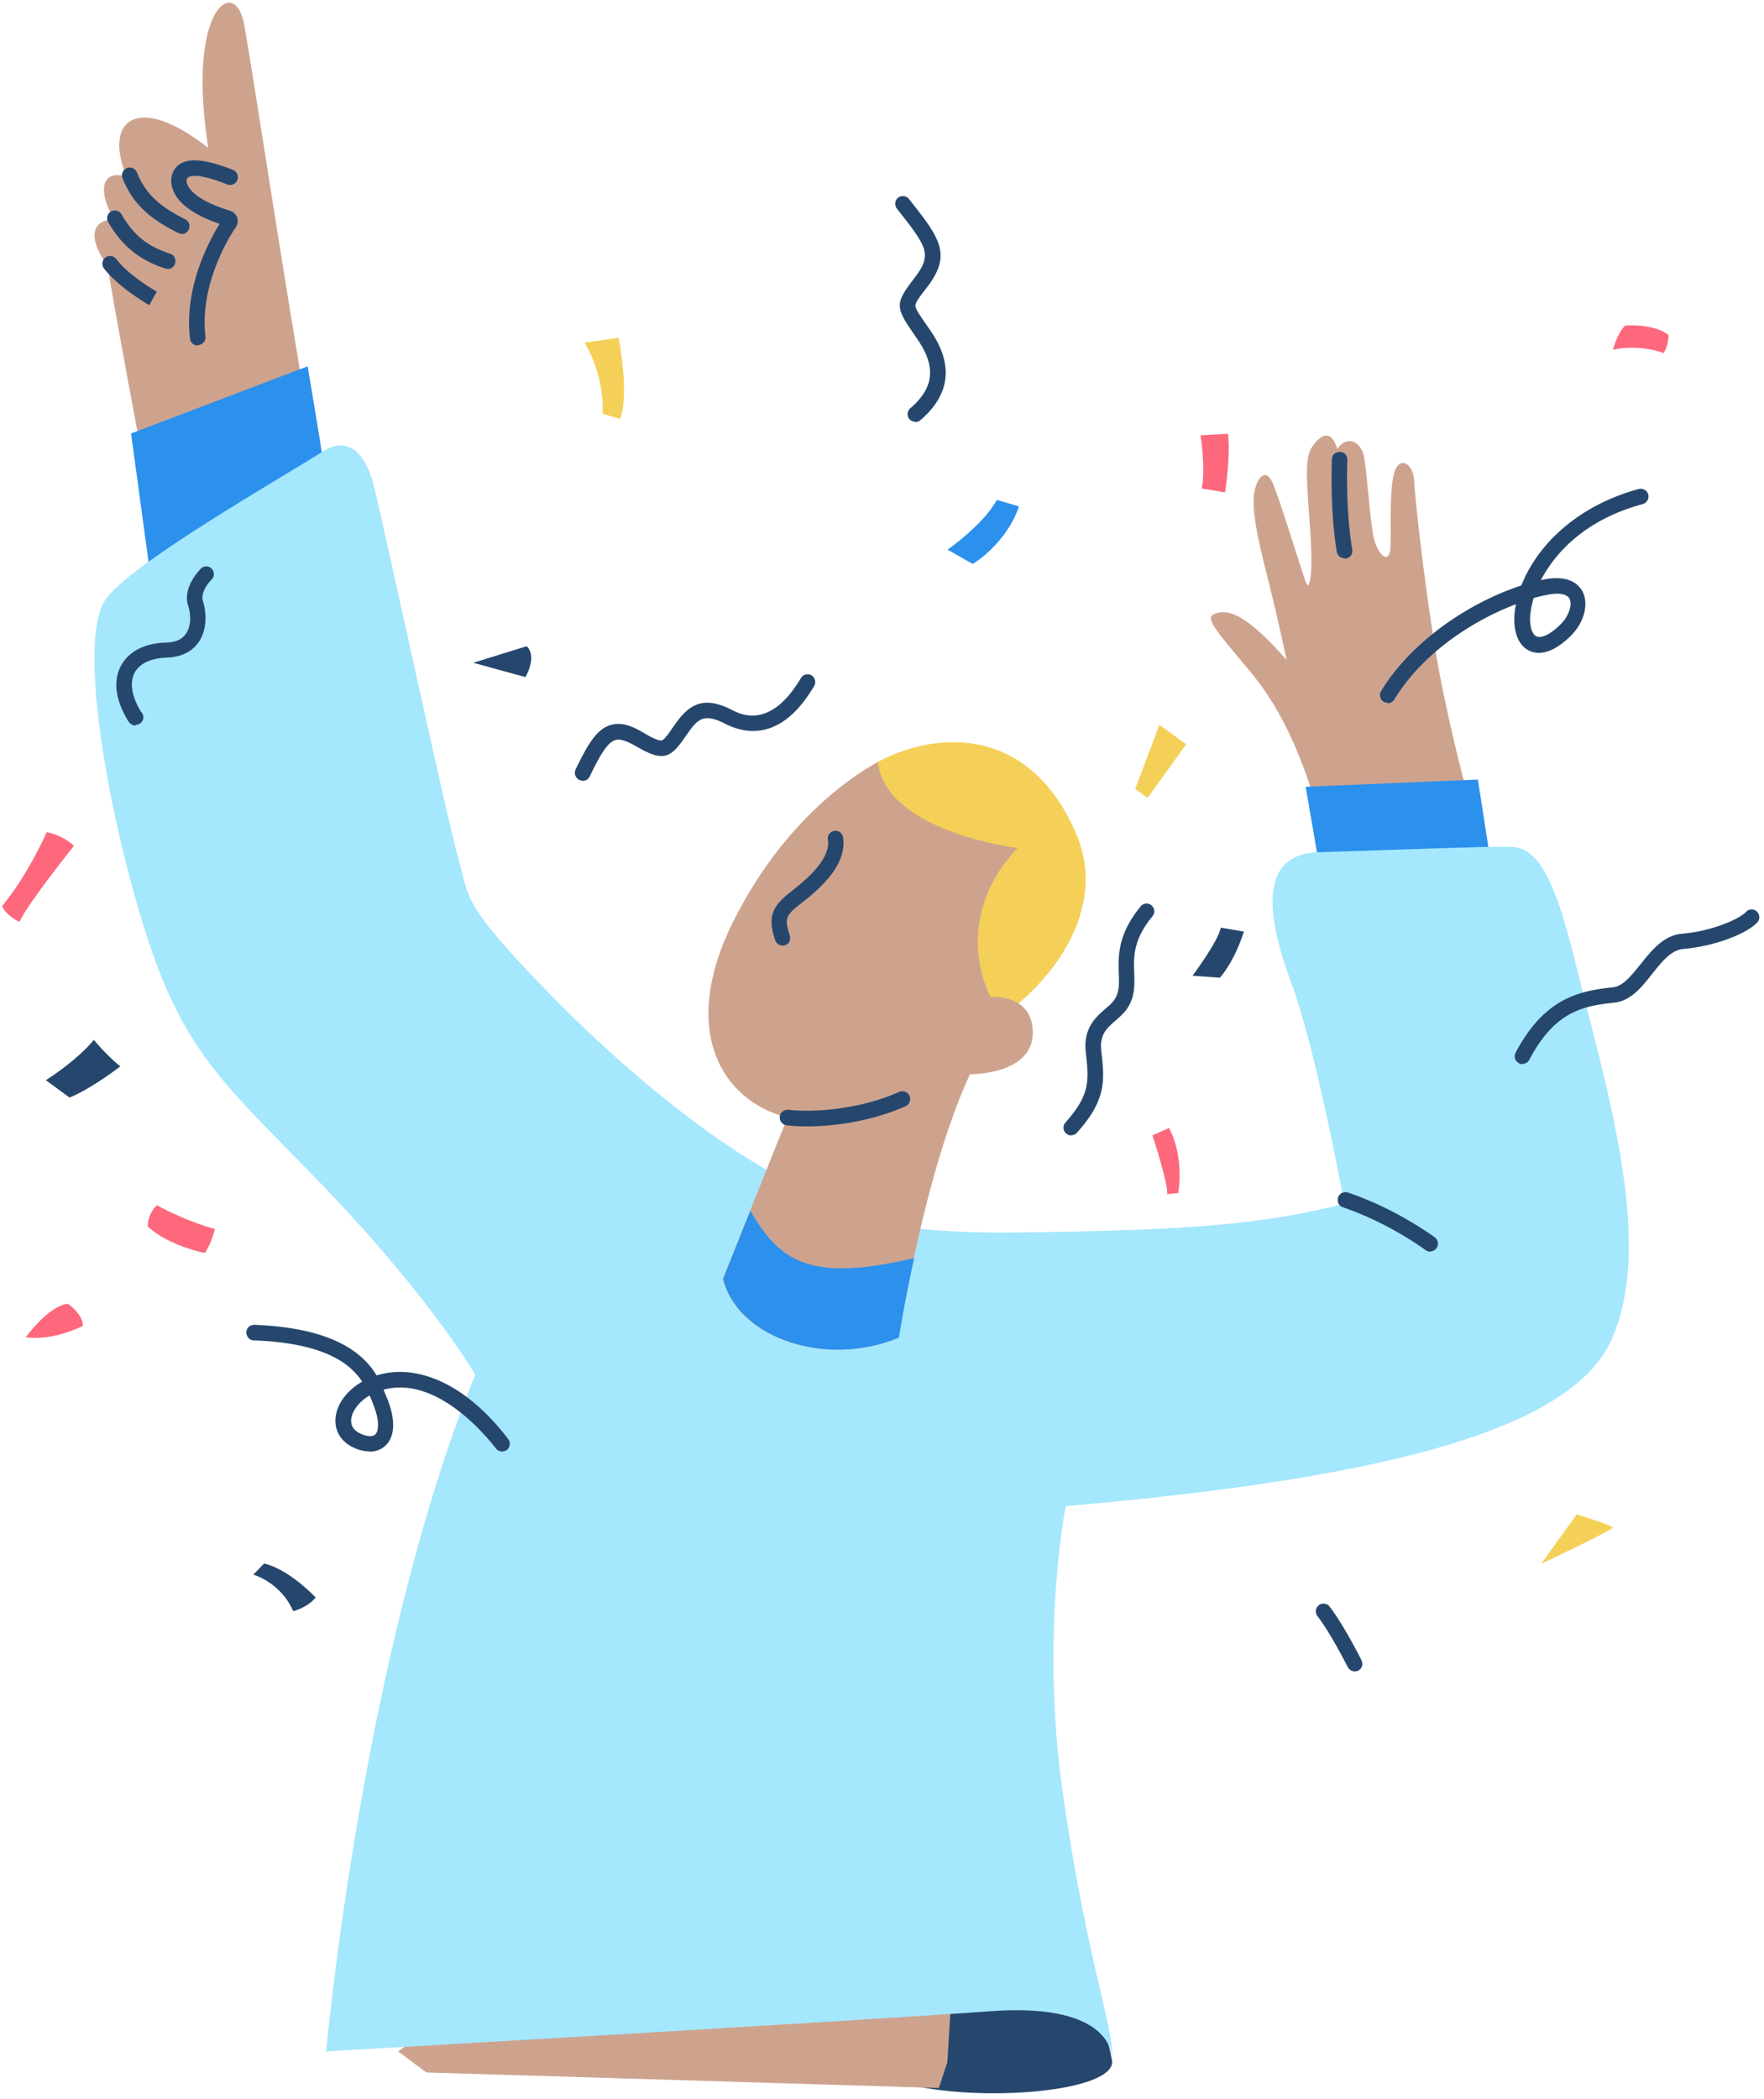 <?xml version="1.0"?>
<svg xmlns="http://www.w3.org/2000/svg" fill="none" viewBox="0 0 211 251">
  <g clip-path="url(#a)">
    <path d="M12.874 31.8c.37 2.512 1.694 9.709 2.925 16.378a2865.1 2865.1 0 0 0 2.525 13.433l19.521-6.112c-.77-4.188-1.57-8.779-2.34-13.463-2.77-16.69-5.48-34.65-6.312-39.149-1.047-5.8-6.928-2.078-4.28 14.797-8.683-6.793-12.531-3.102-9.76 3.444-2.956-.9-3.572 1.613-1.51 5.087-3.017.155-2.924 2.606-.769 5.584Z" fill="#CEA38E"/>
    <path d="M17.893 36.514c-.37-.217-3.695-2.14-5.45-4.405-.308-.403-.246-.992.154-1.303a.921.921 0 0 1 1.293.156c1.54 2.016 4.742 3.846 4.865 3.908l-.893 1.613.031.031ZM20.048 32.14c-.092 0-.184 0-.277-.03-3.14-1.024-5.173-2.7-6.835-5.553-.247-.435-.093-1.024.338-1.272a.939.939 0 0 1 1.263.34c1.447 2.514 3.079 3.817 5.82 4.716.492.155.738.683.584 1.179a.924.924 0 0 1-.893.651v-.03ZM21.711 27.953a.942.942 0 0 1-.4-.094c-3.018-1.52-5.327-3.195-6.651-6.545a.928.928 0 0 1 .524-1.21.917.917 0 0 1 1.2.527c1.109 2.792 3.049 4.22 5.758 5.584.462.218.647.776.431 1.241a.907.907 0 0 1-.831.527l-.03-.03Z" fill="#26476D"/>
    <path d="M23.65 41.323a.932.932 0 0 1-.923-.807c-.739-6.235 2.371-11.85 3.541-13.742-3.048-1.055-4.896-2.389-5.542-3.971-.493-1.21-.093-2.11 0-2.296 1.139-2.202 4.434-1.24 7.143-.186a.942.942 0 0 1 .524 1.21.931.931 0 0 1-1.201.527c-4.003-1.582-4.711-.93-4.834-.682 0 0-.123.31.092.775.308.652 1.324 1.893 5.019 3.04.523.156.739.497.862.714.185.403.123.9-.123 1.272-.062.062-4.434 6.297-3.633 13.06a.932.932 0 0 1-.8 1.024h-.124v.062Z" fill="#26476D"/>
    <path d="M159.961 53.731c-.462-1.737-1.509-2.482-3.017-.28-.986 1.428-.585 4.375-.185 10.672.308 4.87-.154 6.297-.462 5.74-.308-.56-3.325-10.61-4.157-12.285-.831-1.675-1.816-.31-2.093 1.24-.247 1.428-.093 3.692 1.354 9.369a273.245 273.245 0 0 1 2.494 10.733c-4.926-5.584-7.081-6.204-8.713-5.46-1.109.497.554 2.265 4.464 6.98 3.911 4.747 6.312 10.486 8.56 18.396 0 0 17.735-2.575 17.674-2.606-.062 0-2.463-8.903-3.849-16.565-1.386-7.662-2.771-19.76-2.863-22.025-.093-2.265-1.725-3.102-2.341-1.272-.8 2.389-.277 8.655-.585 9.71-.307 1.054-1.2.465-1.816-1.365-.493-1.49-.893-8.159-1.263-10.02-.4-2.079-2.155-2.606-3.202-.993v.031Z" fill="#CEA38E"/>
    <path d="m39.447 60.215-21.03 11.757-2.74-20.133 21.121-8.035a1647 1647 0 0 1 2.68 16.41h-.032ZM176.773 93.221c1.108 7.042 2.094 13.525 2.094 13.525l-20.415.838a973.13 973.13 0 0 0-2.278-13.494l20.599-.869Z" fill="#2C90ED"/>
    <path d="M133.019 246.342c.616 3.846-16.011 5.149-24.725 2.823l-1.816-11.323s23.616-9.43 26.511 8.5h.03Z" fill="#26476D"/>
    <path d="m112.297 249.692 1.016-3.071.585-9.368-60.873 4.063-5.388 4.002 3.356 2.513 61.304 1.861Z" fill="#CEA38E"/>
    <path d="M160.792 143.879c-.061-.372-3.387-18.396-6.281-26.182-2.894-7.786-4.249-15.604 3.295-15.79 7.543-.217 19.952-.713 22.754-.651 2.802.062 5.05 2.078 7.913 13.99 3.387 14.053 9.607 33.131 4.28 44.981-5.111 11.323-29.405 16.751-65.276 19.885 0 0-3.048 15.324-.37 34.185 2.926 20.505 6.282 28.539 5.912 32.045 0 0 .647-6.949-14.564-5.832-15.21 1.117-79.44 4.808-79.44 4.808s4.28-47.524 17.828-80.934c0 0-4.988-8.624-17.027-21.343-10.746-11.354-16.627-15.51-21.215-28.074-4.588-12.564-9.791-37.598-6.004-43.244 2.833-4.219 21.246-14.673 26.08-17.775 2.617-1.675 4.926-.279 6.035 4.126 1.108 4.405 8.806 40.08 10.13 44.671 1.355 4.56.061 4.994 10.838 16.038 10.746 11.043 23.37 20.753 32.053 24.041.277.465 3.141 4.808 23.863 4.56 20.722-.248 29.497-.961 39.196-3.443v-.062Z" fill="#A5E7FD"/>
    <path d="M116.516 123.591c8.467-4.436 16.226-14.208 12.285-23.7-5.358-12.843-16.319-12.75-23.801-8.78-7.513 3.971 11.516 32.449 11.516 32.449v.031Z" fill="#F4D058"/>
    <path d="M123.536 123.188c.277 5.397-7.513 5.273-7.513 5.273-2.987 6.422-5.296 15.294-6.712 21.994-1.201 5.46-1.817 9.493-1.817 9.493-8.53 3.598-19.183.217-21.03-7.011l3.264-8.159 1.724-4.312 2.74-6.824c-7.944-2.017-12.932-10.516-6.527-23.359C94.685 96.137 105 91.143 105 91.143c.985 8.375 16.719 10.268 16.719 10.268-8.283 8.779-3.233 17.806-3.233 17.806s4.834-.434 5.05 4.002v-.031Z" fill="#CEA38E"/>
    <path d="M171.077 149.68a.991.991 0 0 1-.555-.186c-.184-.124-4.341-3.227-9.883-5.119-.493-.155-.739-.682-.585-1.179.153-.496.677-.744 1.17-.589 5.819 1.954 10.222 5.243 10.407 5.367.4.31.492.899.185 1.303a.917.917 0 0 1-.739.372v.031ZM96.563 134.697c-.831 0-1.663-.032-2.463-.125a.959.959 0 0 1-.831-1.023c.03-.528.523-.869 1.016-.838 4.156.434 9.391-.403 13.27-2.14.462-.217 1.017 0 1.232.465a.945.945 0 0 1-.462 1.241c-3.418 1.551-7.821 2.42-11.762 2.42ZM93.607 113.075c-.4 0-.739-.248-.893-.652-.954-2.947-.308-4.095 2.094-5.956 1.14-.899 4.619-3.598 4.218-6.049a.917.917 0 0 1 .77-1.055c.493-.093.985.28 1.047.776.493 3.164-2.556 5.987-4.926 7.817-1.94 1.489-2.125 1.83-1.448 3.909.154.496-.092 1.024-.585 1.179-.092.031-.184.031-.277.031Z" fill="#26476D"/>
    <path d="M109.341 150.455c-1.201 5.46-1.816 9.493-1.816 9.493-8.53 3.598-19.183.217-21.03-7.011l3.263-8.159c3.695 6.577 7.79 8.407 19.583 5.677Z" fill="#2C90ED"/>
    <path d="M160.823 66.76a.95.95 0 0 1-.923-.776c-.863-5.242-.585-11.043-.585-11.074 0-.527.461-.9.985-.869.523 0 .893.466.862.993 0 .062-.246 5.708.585 10.702a.896.896 0 0 1-.77 1.055h-.154v-.03ZM109.495 50.443c-.246 0-.523-.124-.708-.31-.339-.404-.277-.993.092-1.303 2.864-2.45 3.11-4.995.863-8.252l-.462-.682c-2.217-3.196-2.217-3.63.092-6.639 2.186-2.854 1.54-3.691-2.094-8.314-.308-.403-.246-.992.154-1.303a.92.92 0 0 1 1.293.156c3.695 4.684 5.204 6.607 2.125 10.609-.831 1.055-1.355 1.768-1.355 2.14 0 .404.524 1.148 1.324 2.296l.462.682c2.802 4.033 2.402 7.663-1.201 10.734a.914.914 0 0 1-.585.217v-.031Z" fill="#26476D"/>
    <path d="M192.938 41.819s.493-1.954 1.447-2.885c0 0 3.541-.28 5.204 1.148 0 0 0 1.148-.585 2.14 0 0-2.864-1.116-6.066-.403Z" fill="#FD687D"/>
    <path d="M182.1 127.251a.703.703 0 0 1-.431-.124c-.462-.248-.616-.806-.37-1.271 3.418-6.422 7.451-7.353 11.608-7.787 1.232-.124 2.186-1.365 3.326-2.761 1.293-1.613 2.74-3.474 5.018-3.66 3.418-.279 6.774-1.706 7.606-2.606a.888.888 0 0 1 1.293-.031c.369.341.4.931.031 1.303-1.355 1.458-5.389 2.885-8.806 3.164-1.478.124-2.556 1.489-3.726 2.947-1.263 1.613-2.556 3.257-4.557 3.474-3.941.404-7.174 1.179-10.161 6.825a.923.923 0 0 1-.801.496l-.03.031ZM165.996 84.039a.971.971 0 0 1-.493-.124.95.95 0 0 1-.307-1.272c3.756-6.142 10.807-10.702 16.78-12.626 1.786-4.59 6.405-9.461 14.041-11.54a.945.945 0 0 1 1.139.652.954.954 0 0 1-.646 1.148c-6.805 1.83-10.438 5.739-12.193 9.089.092 0 .215-.031.307-.062 3.11-.62 4.28.651 4.681 1.458.769 1.52.154 3.753-1.478 5.335-2.34 2.265-3.972 2.172-4.927 1.707-1.293-.62-1.94-2.327-1.724-4.53.031-.34.092-.682.154-1.023-4.834 1.83-11.023 5.615-14.564 11.416a.928.928 0 0 1-.801.434l.031-.062Zm17.458-12.533a11.155 11.155 0 0 0-.4 1.893c-.154 1.55.246 2.45.708 2.698.462.218 1.447 0 2.864-1.396.985-.93 1.478-2.357 1.108-3.102-.308-.59-1.293-.744-2.678-.465-.493.093-1.017.217-1.571.372h-.031ZM44.22 173.566c-.34 0-.74-.062-1.11-.155-1.847-.527-2.925-1.768-2.986-3.381-.062-1.831 1.2-3.661 3.202-4.809-1.509-2.264-4.65-4.622-12.963-4.932-.523 0-.893-.465-.893-.962 0-.527.431-.899.955-.899 9.483.372 12.994 3.381 14.625 6.049 1.602-.496 3.972-.745 6.928.403 3.049 1.179 6.035 3.599 8.806 7.197.308.403.247.993-.154 1.303a.921.921 0 0 1-1.293-.155c-1.662-2.11-7.359-8.686-13.455-7.042.123.279.215.527.308.776l.123.279c1.231 3.102.646 4.684-.062 5.491-.523.558-1.231.868-2.063.868l.031-.031Zm0-6.7c-1.479.868-2.249 2.14-2.218 3.102.03.992.924 1.458 1.663 1.675.339.093.954.217 1.262-.155.37-.404.493-1.582-.277-3.537l-.123-.31a7.623 7.623 0 0 0-.308-.744v-.031Z" fill="#26476D"/>
    <path d="M184.409 186.967c.369-.124 8.344-3.97 8.498-4.25.154-.279-4.311-1.613-4.311-1.613l-4.218 5.863h.031Z" fill="#F4D058"/>
    <path d="M142.626 116.704s3.171-4.25 3.387-5.77l2.771.466s-.954 3.288-2.863 5.521l-3.326-.248.031.031Z" fill="#26476D"/>
    <path d="m138.685 86.676-2.895 7.662 1.478 1.086 4.619-6.422-3.202-2.326ZM69.898 40.981l4.096-.589s1.324 6.67.184 9.71l-2.093-.62s.338-4.406-2.186-8.532v.031Z" fill="#F4D058"/>
    <path d="m119.225 59.78 2.648.776s-1.078 3.97-5.511 6.886l-3.018-1.706s4.434-3.133 5.881-5.956Z" fill="#2C90ED"/>
    <path d="m143.734 58.415 2.802.466s.709-4.654.339-7.011l-3.264.186s.616 4.188.123 6.36Z" fill="#FD687D"/>
    <path d="M128.124 135.782a.974.974 0 0 1-.616-.248.933.933 0 0 1-.062-1.303c2.987-3.35 2.802-5.025 2.433-8.376-.339-2.947 1.262-4.28 2.401-5.273.247-.217.493-.403.678-.621.954-.992.923-2.109.862-3.536-.062-2.078-.154-4.653 2.617-8.034.339-.404.893-.466 1.293-.125.401.342.462.9.123 1.303-2.34 2.854-2.247 4.84-2.186 6.794.062 1.551.123 3.35-1.385 4.901-.247.248-.524.497-.801.745-1.047.899-1.97 1.675-1.755 3.629.4 3.537.647 5.863-2.894 9.803a.871.871 0 0 1-.678.31l-.03.031ZM69.683 93.345c-.123 0-.277 0-.4-.093-.462-.217-.647-.775-.431-1.24 1.508-3.134 2.555-4.809 4.156-5.305 1.324-.404 2.587.093 4.096.992.461.28 1.662.962 2.062.838.308-.093.74-.714 1.294-1.52 1.6-2.327 3.233-4.095 7.05-2.14 1.14.589 4.65 2.357 8.283-3.785a.939.939 0 0 1 1.263-.341c.43.248.585.837.338 1.271-3.725 6.329-7.882 5.957-10.715 4.499-2.586-1.303-3.263-.528-4.68 1.55-1.724 2.482-2.555 3.134-5.788 1.242-1.294-.745-2.063-.993-2.618-.807-.954.28-1.878 1.892-3.048 4.343a.907.907 0 0 1-.831.527l-.031-.03ZM56.628 79.262l6.22 1.706s1.447-2.42.153-3.692l-6.404 1.986h.03ZM162.055 199.872a.968.968 0 0 1-.831-.496c-.216-.404-2.063-4.064-3.634-6.111-.308-.404-.246-.993.154-1.303a.92.92 0 0 1 1.293.155c1.663 2.171 3.603 5.987 3.818 6.421.216.466.062 1.024-.4 1.241a.977.977 0 0 1-.431.093h.031Z" fill="#26476D"/>
    <path d="M137.853 135.782s1.94 5.925 1.756 7.011l1.323-.124s.801-4.25-1.108-7.786l-2.001.899h.03Z" fill="#FD687D"/>
    <path d="m31.595 186.967-1.293 1.334s3.264.9 4.772 4.374c0 0 1.786-.465 2.679-1.644 0 0-3.079-3.319-6.158-4.064Z" fill="#26476D"/>
    <path d="M18.755 144.127s3.603 1.985 6.928 2.823c0 0-.246 1.458-1.17 2.885 0 0-4.28-.807-6.836-3.164 0 0-.092-1.365 1.078-2.544Z" fill="#FD687D"/>
    <path d="M16.23 86.769a.988.988 0 0 1-.554-.186 1.16 1.16 0 0 1-.37-.404c-1.908-3.164-1.508-5.335-.83-6.576.923-1.706 2.832-2.699 5.388-2.761 1.139-.031 1.909-.372 2.37-1.055.678-.961.586-2.388.278-3.319-.709-2.203 1.293-4.219 1.508-4.467a.915.915 0 0 1 1.294 0 .932.932 0 0 1 0 1.303c-.4.372-1.324 1.582-1.047 2.544.43 1.395.554 3.443-.524 4.963-.8 1.148-2.093 1.768-3.818 1.83-1.878.062-3.233.714-3.818 1.8-.616 1.178-.37 2.791.74 4.653.338.31.4.837.122 1.21a.916.916 0 0 1-.739.372v.093Z" fill="#26476D"/>
    <path d="M3.083 159.917s2.74-3.816 5.05-4.002c0 0 1.785 1.21 1.785 2.637 0 0-3.51 1.83-6.835 1.365ZM.25 108.359c3.233-3.939 5.327-8.84 5.327-8.84s1.878.279 3.264 1.644c0 0-5.42 6.731-6.528 9.089 0 0-1.694-.838-2.063-1.924v.031Z" fill="#FD687D"/>
    <path d="M11.211 124.335s1.355 1.676 3.172 3.196c0 0-3.356 2.605-6.066 3.722l-2.833-2.078s3.603-2.234 5.758-4.84h-.03Z" fill="#26476D"/>
  </g>
  <defs>
    <clipPath id="a">
      <path fill="#fff" transform="translate(.25 .313)" d="M0 0h210.177v250H0z"/>
    </clipPath>
  </defs>
</svg>
